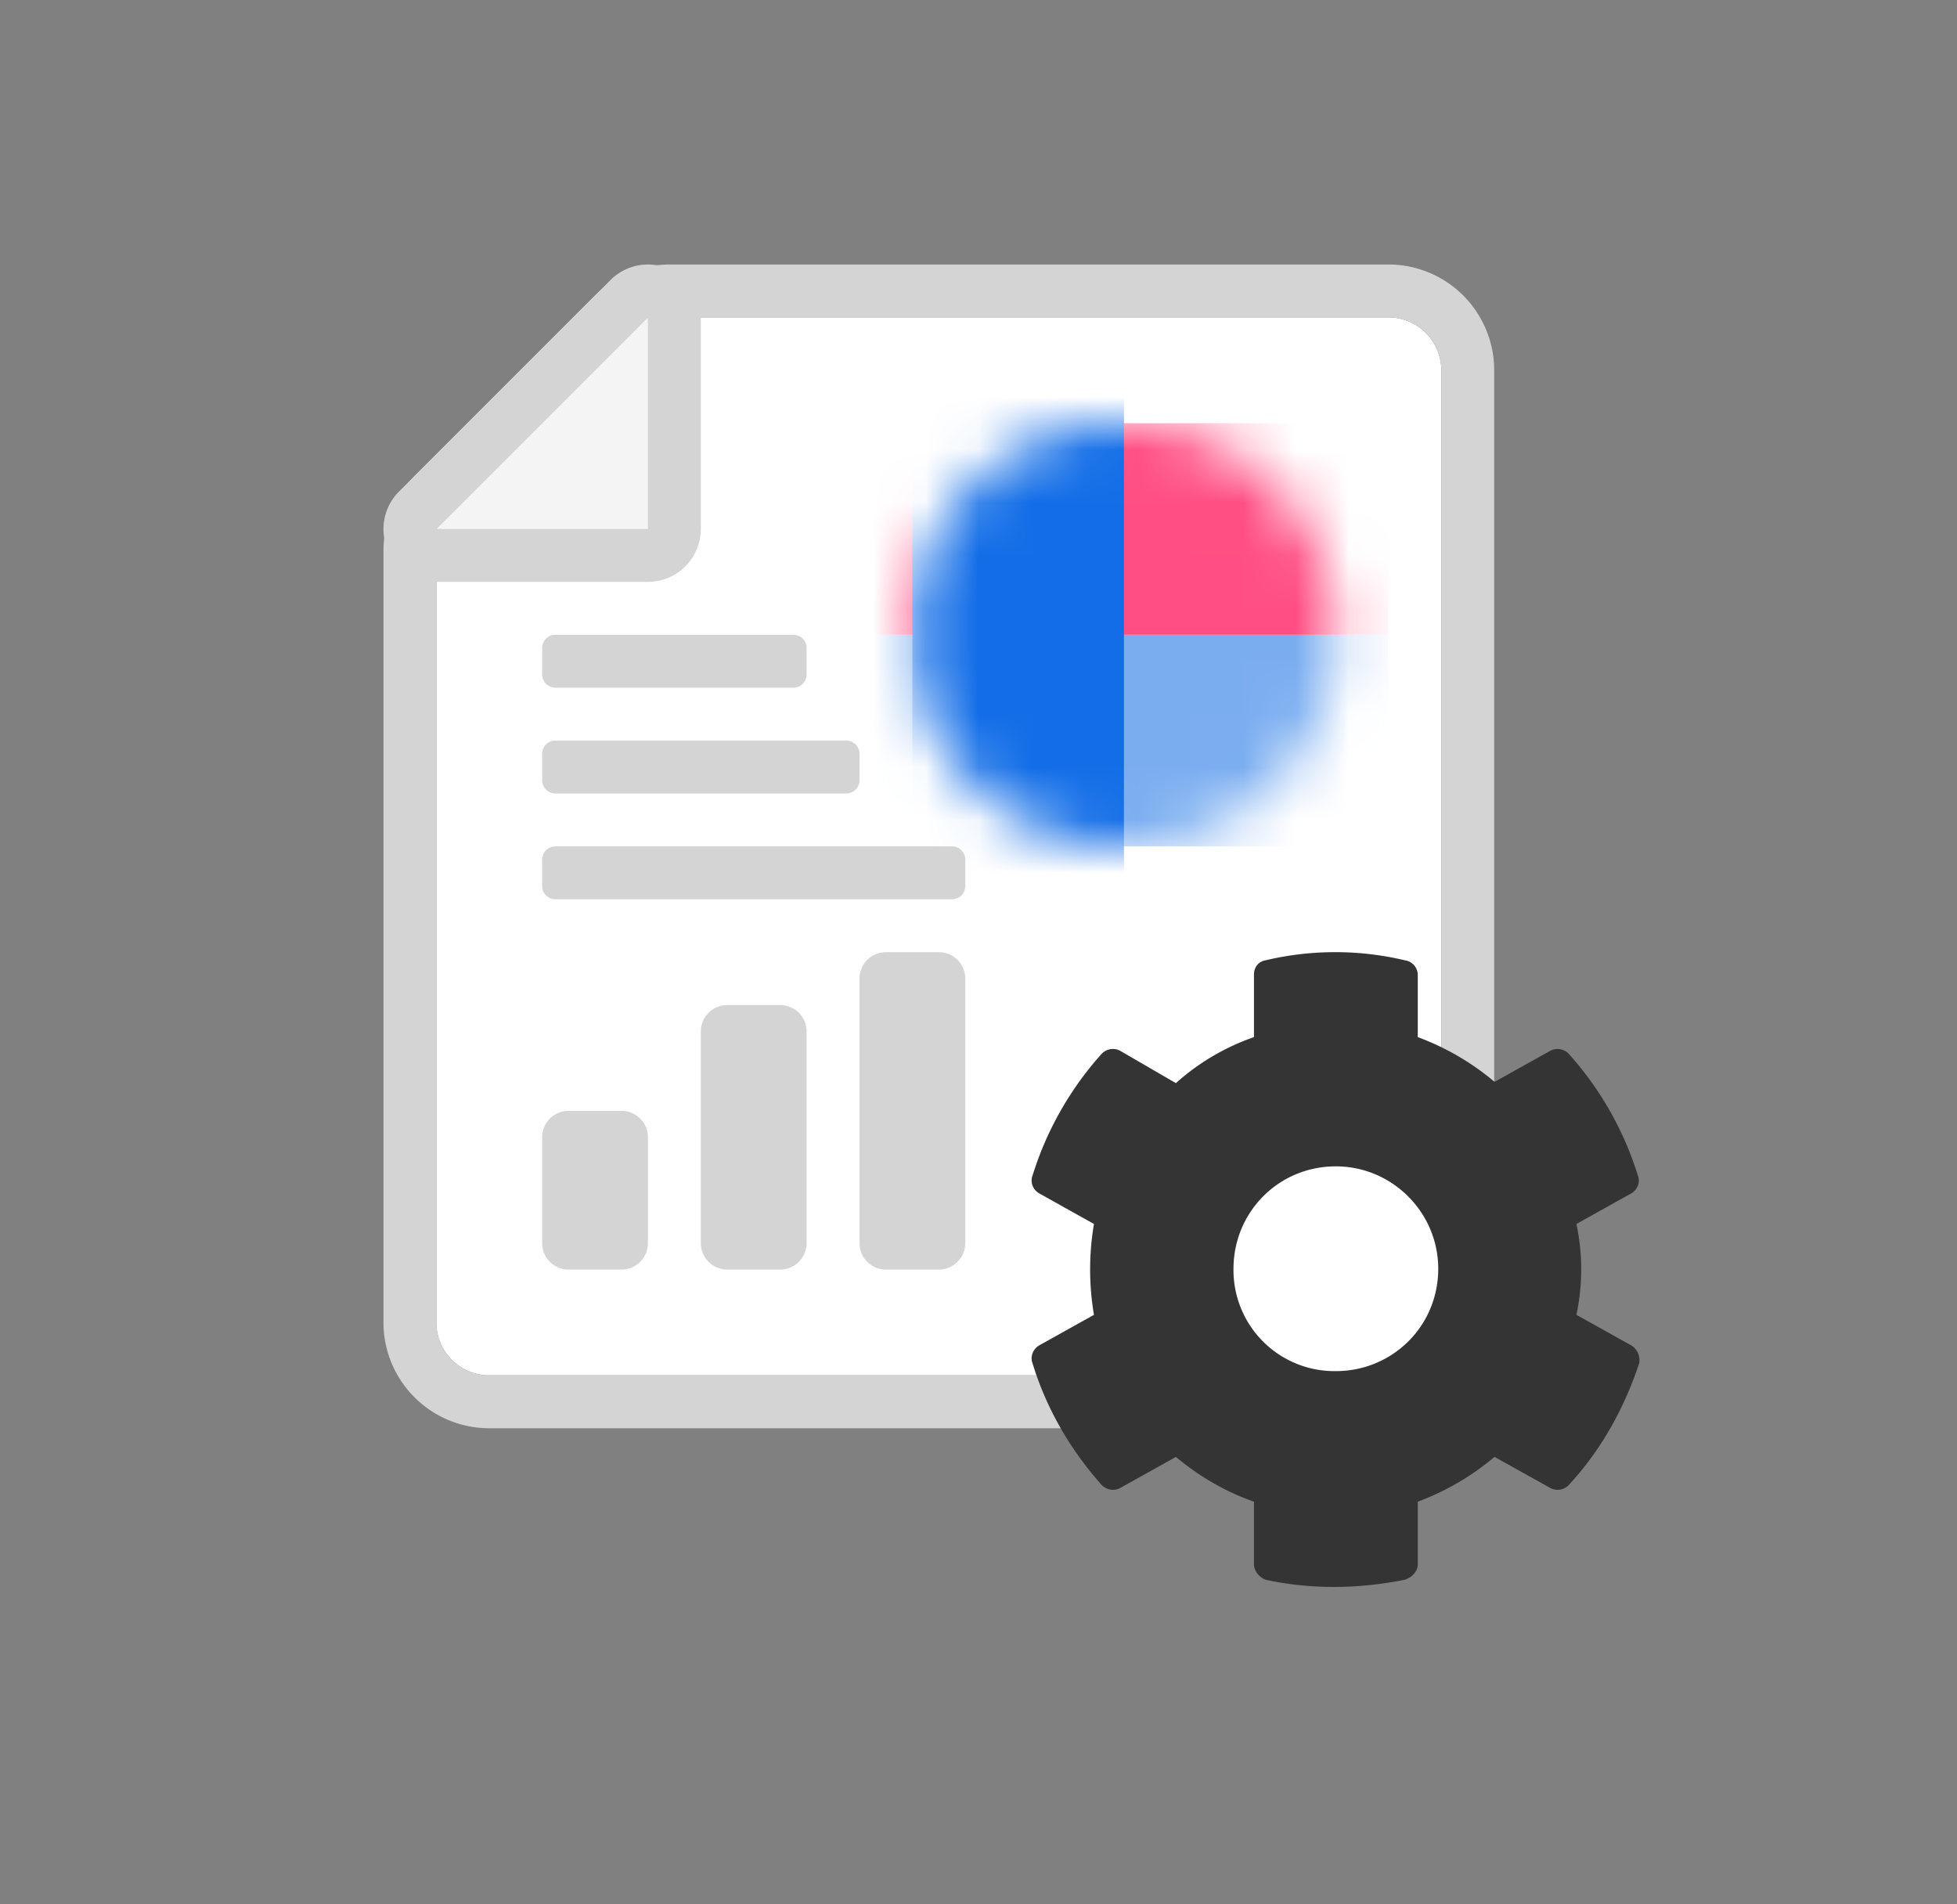 <svg width="37" height="36" fill="none" xmlns="http://www.w3.org/2000/svg"><rect width="100%" height="100%" fill="#808080" stroke="none"/><path d="M27.25 7a1 1 0 00-1-1H12.664a1 1 0 00-.707.293L10.25 8 8.543 9.707a1 1 0 00-.293.707V25a1 1 0 001 1h17a1 1 0 001-1V7z" fill="#fff"/><path fill-rule="evenodd" clip-rule="evenodd" d="M9.25 27h17a2 2 0 002-2V7a2 2 0 00-2-2H12.664a2 2 0 00-1.414.586L7.836 9a2 2 0 00-.586 1.414V25a2 2 0 002 2zm17-21a1 1 0 011 1v18a1 1 0 01-1 1h-17a1 1 0 01-1-1V10.414a1 1 0 01.293-.707l3.414-3.414A1 1 0 0112.664 6H26.25z" fill="#D4D4D4"/><path d="M12.25 6l-4 4h4V6z" fill="#F4F4F4"/><path fill-rule="evenodd" clip-rule="evenodd" d="M7.326 10.383A1 1 0 008.25 11h4a1 1 0 001-1V6a1 1 0 00-1.707-.707l-4 4a1 1 0 00-.217 1.09zM12.25 6v4h-4l4-4z" fill="#D4D4D4"/><mask id="a" style="mask-type:alpha" maskUnits="userSpaceOnUse" x="17" y="8" width="9" height="8"><path d="M25.25 12a4 4 0 11-8 0 4 4 0 018 0z" fill="#C4C4C4"/></mask><g mask="url(#a)"><path d="M26.25 12v4h-10v-4h10z" fill="#7AADF0"/><path d="M26.25 8v4h-10V8h10z" fill="#FF4E83"/><path d="M17.25 7h4v10h-4V7z" fill="#126DE7"/></g><path d="M10.25 21.5a.5.5 0 01.5-.5h1a.5.5 0 01.5.5v2a.5.5 0 01-.5.5h-1a.5.5 0 01-.5-.5v-2zM13.25 19.5a.5.5 0 01.5-.5h1a.5.5 0 01.5.5v4a.5.5 0 01-.5.5h-1a.5.5 0 01-.5-.5v-4zM16.25 18.5a.5.5 0 01.5-.5h1a.5.5 0 01.5.5v5a.5.5 0 01-.5.5h-1a.5.5 0 01-.5-.5v-5z" fill="#D4D4D4"/><path d="M30.845 25.436l-1.04-.58c.12-.58.12-1.137 0-1.718l1.04-.58c.12-.073.17-.218.12-.34a6.183 6.183 0 00-1.306-2.297.293.293 0 00-.362-.049l-1.04.58a4.863 4.863 0 00-1.452-.846V18.42a.282.282 0 00-.242-.266 5.71 5.71 0 00-2.637 0c-.145.025-.218.145-.218.267v1.185a4.333 4.333 0 00-1.476.87l-1.04-.604a.293.293 0 00-.363.049 6.185 6.185 0 00-1.306 2.298c-.049.12 0 .266.12.338l1.04.581a5.122 5.122 0 000 1.718l-1.04.58c-.12.073-.169.218-.12.34.266.87.725 1.644 1.306 2.297.097.097.242.121.363.049l1.04-.58c.436.362.92.652 1.476.846v1.185c0 .121.097.242.218.29.895.194 1.79.17 2.637 0 .145-.048.242-.169.242-.29v-1.185a4.863 4.863 0 001.451-.847l1.04.58a.293.293 0 00.363-.047c.605-.654 1.04-1.428 1.331-2.299a.325.325 0 00-.145-.339zm-5.589.484a1.91 1.91 0 01-1.935-1.935c0-1.065.847-1.936 1.935-1.936 1.065 0 1.936.871 1.936 1.936 0 1.089-.871 1.935-1.936 1.935z" fill="#343434"/><path d="M10.25 12.25a.25.25 0 01.25-.25H15a.25.25 0 01.25.25v.5A.25.25 0 0115 13h-4.5a.25.25 0 01-.25-.25v-.5zM10.25 14.25a.25.25 0 01.25-.25H16a.25.25 0 01.25.25v.5A.25.25 0 0116 15h-5.5a.25.25 0 01-.25-.25v-.5zM10.25 16.25a.25.25 0 01.25-.25H18a.25.25 0 01.25.25v.5A.25.25 0 0118 17h-7.5a.25.25 0 01-.25-.25v-.5z" fill="#D4D4D4"/></svg>